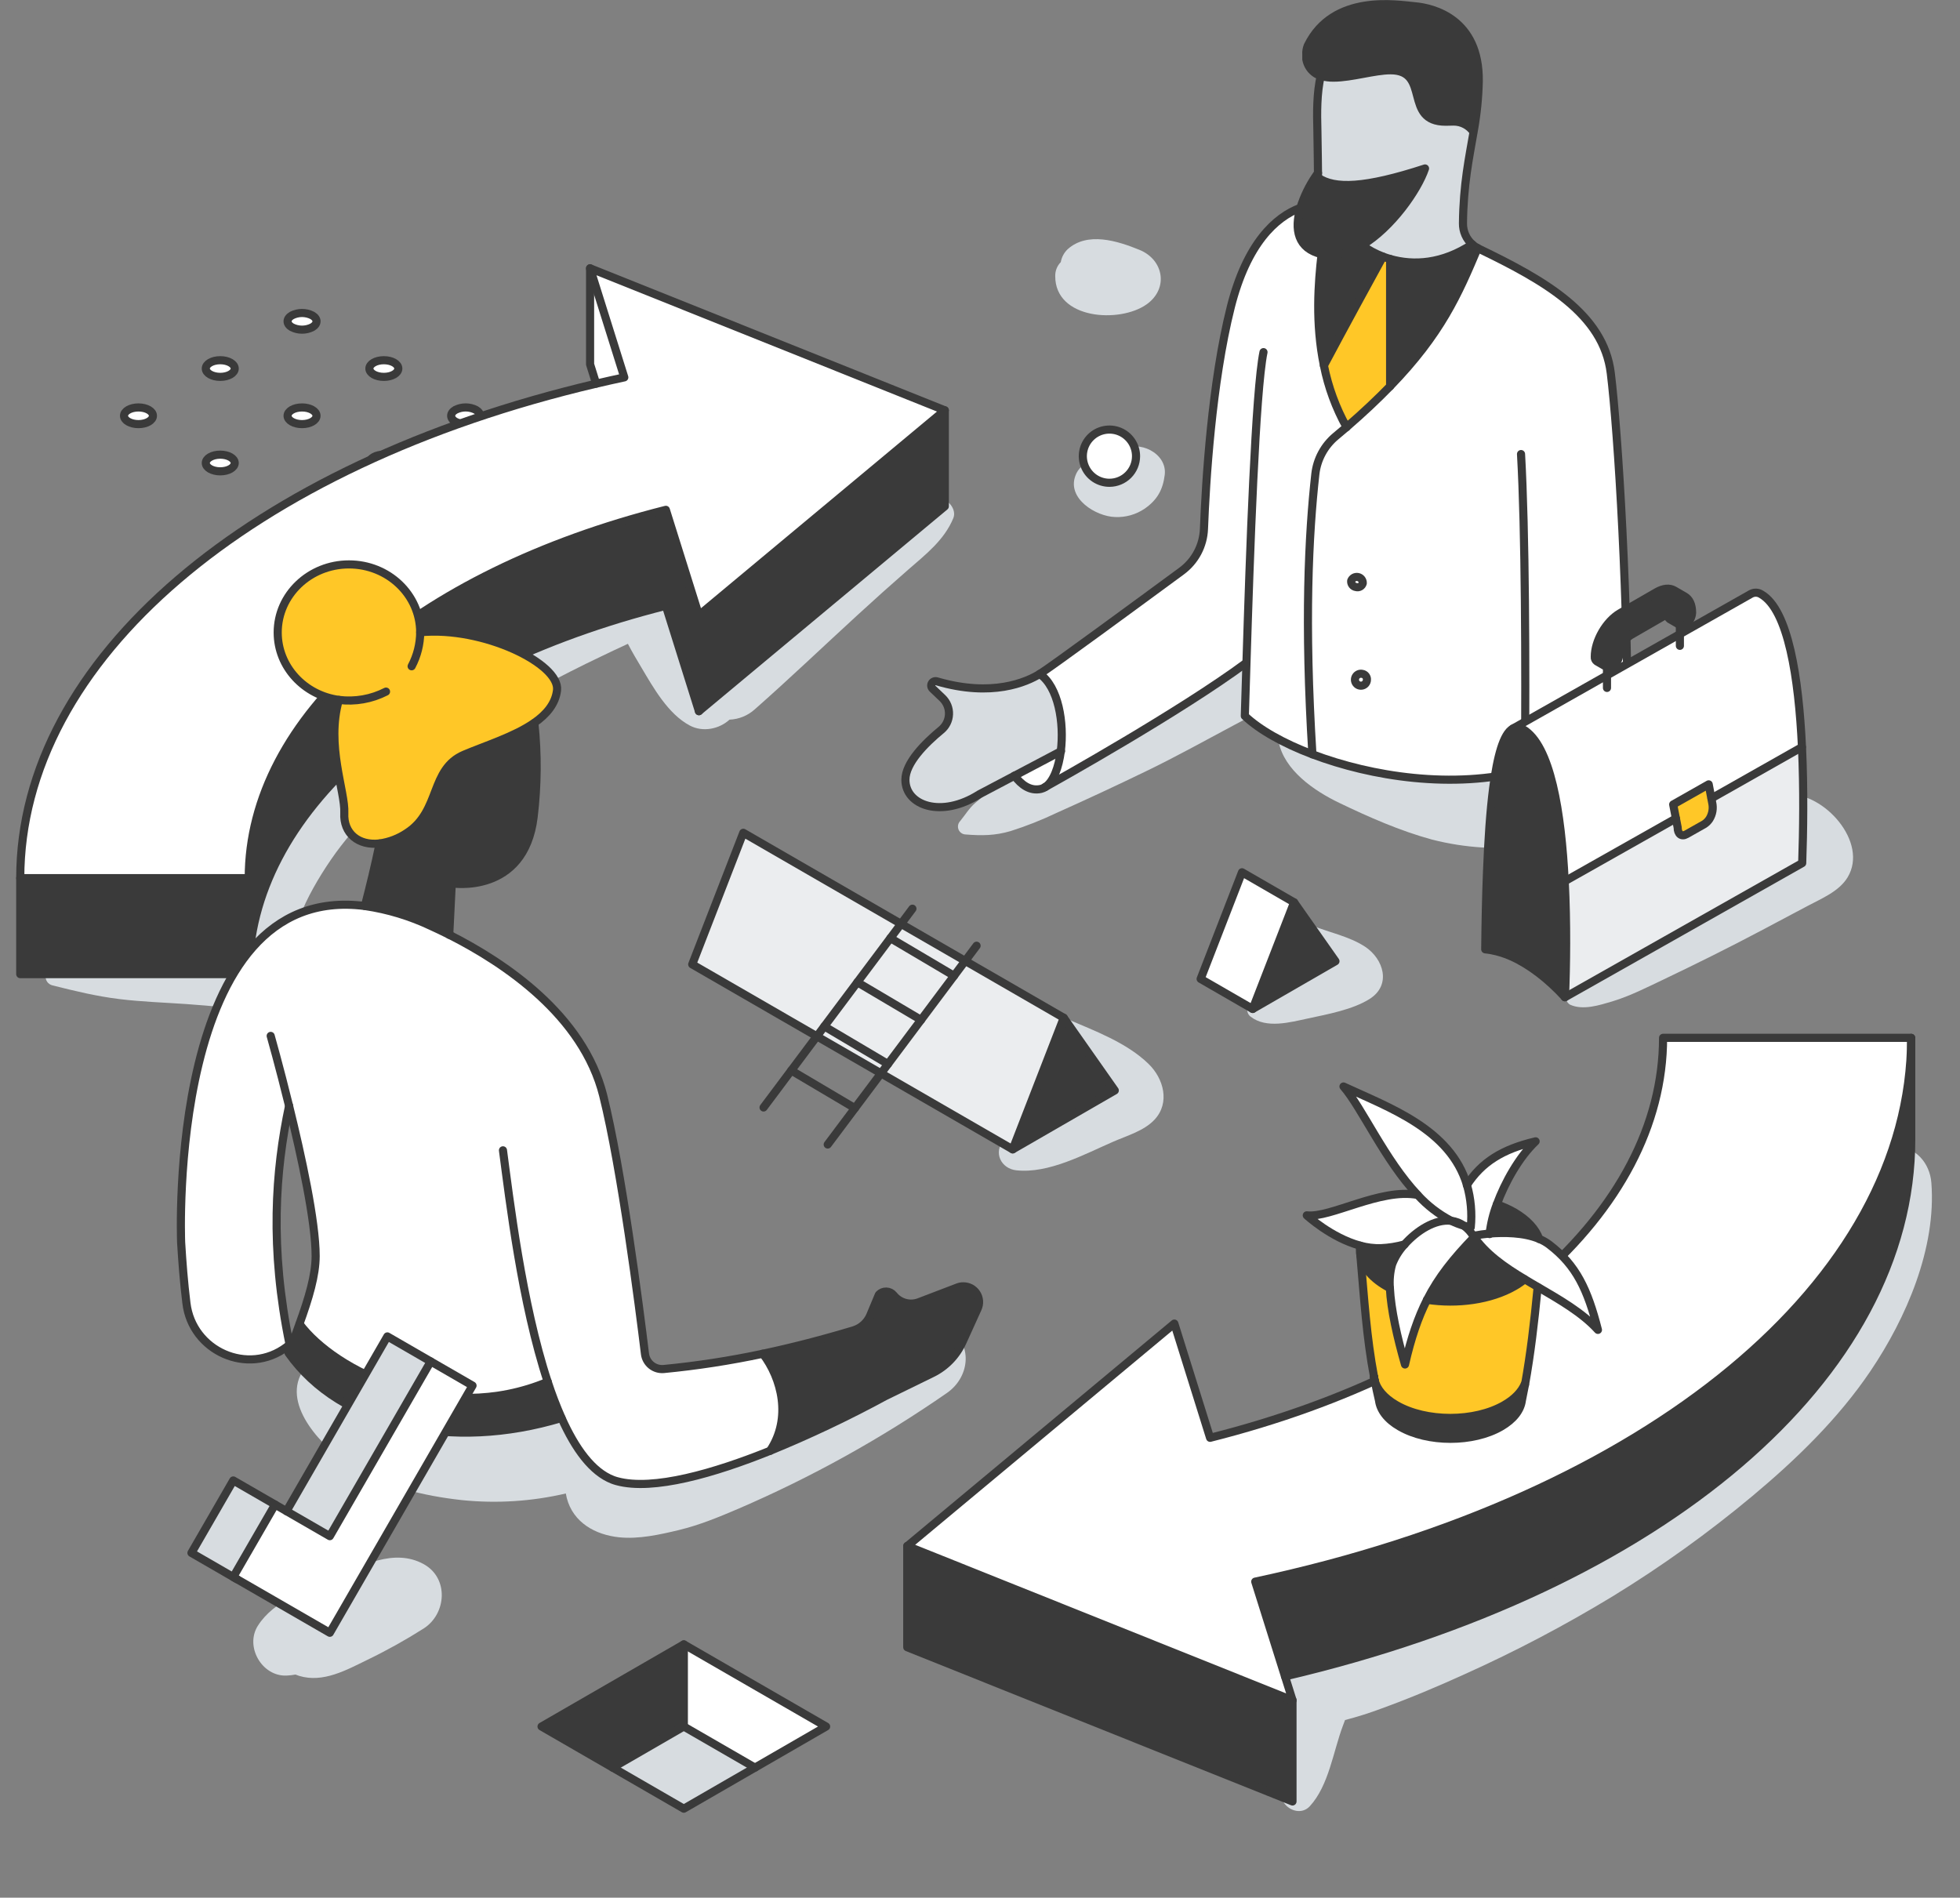<svg width="724" height="701" viewBox="0 0 724 701" fill="none" xmlns="http://www.w3.org/2000/svg">
<rect x="0" y="0" width="724" height="701" fill="#808080" stroke="none"/>
<g clip-path="url(#clip0_2653_2168)">
<g style="mix-blend-mode:multiply">
<path d="M699.97 423.49C691.91 423.49 687.5 429.7 686.53 436.92C684.07 455.28 678.37 471.83 667.53 487.81C657.45 502.65 643.93 516.41 629.65 528.81C601.2 553.59 567.65 574.02 533.14 591.18C524.58 595.44 515.89 599.42 507.27 603.53C505.52 595.4 496.52 588.87 488.42 594.27C481.65 598.79 479.19 605.88 476.66 613.27C474.734 618.711 473.298 624.313 472.37 630.01C470.72 640.8 467.66 656.32 474.31 666.01C476.42 669.07 480.99 670.29 483.81 667.24C490.87 659.57 492.44 647.07 496.04 637.52L496.84 635.38C501.423 634.195 505.939 632.766 510.37 631.1C520.78 627.32 530.95 623.04 541.03 618.45C559.824 609.995 578.078 600.39 595.69 589.69C613.788 578.61 631.051 566.22 647.34 552.62C663.56 539.06 679.05 524.05 690.94 506.45C704.18 486.83 715.3 461.06 713.42 436.88C712.85 429.69 707.64 423.49 699.97 423.49Z" fill="#D7DCE0"/>
</g>
<g style="mix-blend-mode:multiply">
<path d="M156.49 601.57C164.93 596.18 165.89 582.95 156.49 577.78C145.54 571.78 133.44 578.44 123.1 582.87C113.42 587 101.1 591.34 95.27 600.52C90.36 608.2 96.73 619.34 105.85 618.96C106.957 618.909 108.06 618.782 109.15 618.58C109.59 618.77 110.041 618.933 110.5 619.07C119.36 621.77 128 616.89 135.75 613.12C142.88 609.672 149.805 605.816 156.49 601.57Z" fill="#D7DCE0"/>
</g>
<g style="mix-blend-mode:multiply">
<path d="M351.21 491.03C348.97 489.268 346.242 488.237 343.397 488.076C340.551 487.915 337.725 488.632 335.3 490.13L335.36 489.91C315.66 502.26 295.94 514.33 275.18 524.84C266.026 529.633 256.498 533.677 246.69 536.93L244.13 537.72C246.811 536.003 249.377 534.113 251.81 532.06C257.23 527.43 257.11 518.28 252.94 513.06C248.23 507.14 240.94 506.12 234.26 509.33C223.35 514.57 216.72 518.78 205.58 521.88C184.881 527.536 162.989 527.102 142.53 520.63C137.904 519.144 133.563 516.885 129.69 513.95C125.4 510.59 121.37 506.28 115.89 505.12C115.079 504.918 114.225 504.98 113.452 505.297C112.679 505.613 112.027 506.168 111.59 506.88C104.09 519.45 119.71 535.12 129.4 541.27C141.71 549.1 156.29 552.56 170.6 554.14C183.451 555.453 196.431 554.625 209.01 551.69C209.1 552.25 209.22 552.81 209.36 553.37C211.73 562.47 219.93 566.97 228.72 567.88C235.95 568.63 243.79 566.88 250.81 565.19C258.33 563.38 265.53 560.41 272.62 557.38C299.71 545.722 325.563 531.377 349.79 514.56C357.9 508.93 359.53 497.45 351.21 491.03Z" fill="#D7DCE0"/>
</g>
<g style="mix-blend-mode:multiply">
<path d="M119.19 374.6C122.359 374.556 125.385 373.278 127.626 371.037C129.867 368.796 131.146 365.769 131.19 362.6C131.19 355.42 125.65 351.45 119.19 350.6C115.29 350.09 111.36 349.75 107.4 349.53C108.335 345.859 109.456 342.237 110.76 338.68C113.11 332.09 117.81 324.01 122.28 317.51C131.63 303.89 144.75 291.7 157.93 281.11C170.863 270.819 184.718 261.744 199.32 254C206.81 250 214.32 246.15 222.01 242.51C225.32 240.95 228.6 239.32 231.94 237.82C233.5 240.89 235.29 243.82 236.85 246.46C241.38 254.09 246.76 263.73 254.8 268.01C259.65 270.59 265.7 269.3 269.47 265.84C272.915 265.698 276.203 264.361 278.77 262.06C291.67 250.69 304.09 238.81 316.77 227.19C322.956 221.503 329.223 215.893 335.57 210.36C342.01 204.75 348.79 199.5 352.14 191.42C353.5 188.15 350.06 183.97 346.68 184.25C337.95 184.99 330.76 190.2 323.68 194.96C316.6 199.72 309.29 204.77 302.19 209.82C288.743 219.25 275.818 229.401 263.47 240.23C261.19 237.54 258.82 234.92 256.7 232.23C251.82 226.13 247.38 218.04 240 214.65C234.57 212.16 229.75 214.78 228.33 220.03C225.97 220.41 223.62 220.81 221.27 221.27C214.321 222.685 207.479 224.576 200.79 226.93C186.607 231.909 173.039 238.492 160.35 246.55C134.73 262.66 110.16 283.18 93.71 308.87C88.999 316.337 85.068 324.269 81.98 332.54C79.768 338.046 78.041 343.734 76.82 349.54L68.82 349.77C60.58 350 52.29 350.21 44.1 351.21C35.41 352.21 27.71 354.45 19.4 357.01C16.09 358.01 15.82 363.1 19.4 364.01C27.69 366.08 35.56 368.01 44.1 369.06C52.3 370.06 60.59 370.33 68.82 370.9C73.44 371.22 78.08 371.63 82.71 372.07C85.589 374.103 89.153 374.918 92.63 374.34C93.862 374.166 95.066 373.83 96.21 373.34C103.86 373.99 111.53 374.54 119.19 374.6Z" fill="#D7DCE0"/>
</g>
<g style="mix-blend-mode:multiply">
<path d="M414.35 166.26C413.013 167.037 411.786 167.989 410.7 169.09C410.535 169.261 410.388 169.449 410.26 169.65C409.87 169.89 409.48 170.16 409.08 170.4C409.08 170.4 408.95 170.4 408.61 170.49L408.17 170.59H408.02L408.52 170.7L408.14 170.62C406.36 170.51 404.87 170.05 403.14 170.52C401.785 170.815 400.528 171.454 399.491 172.375C398.454 173.296 397.672 174.469 397.22 175.78C394.12 184.2 404.83 190.78 411.9 190.99C415.764 191.167 419.583 190.094 422.79 187.93C427.41 184.73 429.55 180.99 430.24 175.4C431.21 167.36 420.55 162.3 414.35 166.26Z" fill="#D7DCE0"/>
</g>
<g style="mix-blend-mode:multiply">
<path d="M389.79 101.99C389.73 117.99 413.58 119.51 423.56 112.42C431.74 106.6 429.87 95.96 420.93 92.31C412.76 88.97 401.7 85.49 394.37 92.07C393.044 93.345 392.158 95.008 391.84 96.82C391.17 97.501 390.643 98.309 390.291 99.197C389.939 100.085 389.768 101.035 389.79 101.99Z" fill="#D7DCE0"/>
</g>
<g style="mix-blend-mode:multiply">
<path d="M370.79 421.22C366.79 425.69 369.79 431.7 375.39 432.31C387.39 433.62 400.56 426.37 411.24 421.73C416.24 419.54 422.64 417.73 426.47 413.6C432.29 407.37 429.83 398.42 424.29 393.03C416.16 385.11 404.29 380.77 394.07 376.37C381.93 371.15 369.51 366.52 357.07 362.13C351.37 360.13 344.41 363.47 341.49 368.47C338.27 373.97 339.55 380.59 343.64 385.2C350.5 392.809 358.307 399.507 366.87 405.13C371.407 408.286 376.166 411.11 381.11 413.58C377.243 415.493 373.749 418.08 370.79 421.22Z" fill="#D7DCE0"/>
</g>
<g style="mix-blend-mode:multiply">
<path d="M461.22 369.93C460.45 371.62 460.22 374.22 461.94 375.54C467.78 380.09 476.52 377.64 483.24 376.2C490.33 374.68 499.75 372.94 505.94 369C514.09 363.83 511.05 354.19 504.23 349.71C498.39 345.87 490.97 344.47 484.54 341.84C479.73 339.84 473.81 343.58 472.05 347.97C471.099 350.243 470.969 352.776 471.68 355.135C472.392 357.494 473.901 359.532 475.95 360.9C470.64 362.85 463.52 364.93 461.22 369.93Z" fill="#D7DCE0"/>
</g>
<g style="mix-blend-mode:multiply">
<path d="M643.79 324.77C635.79 329.1 627.71 333.28 619.79 337.77C611.87 342.26 603.79 346.46 596.12 351.3C592.288 353.671 588.653 356.347 585.25 359.3C582.49 361.74 579.32 363.99 578.58 367.8C578.42 368.423 578.465 369.082 578.708 369.678C578.951 370.274 579.38 370.776 579.93 371.11C584.71 373.32 590.79 371.33 595.64 369.89C602.2 367.89 608.47 364.68 614.64 361.75C626.69 356 638.64 350.06 650.41 343.83C656.163 340.803 661.907 337.757 667.64 334.69C672.77 331.95 679.3 329.32 682.47 324.11C690.35 311.11 673.67 292.67 660.23 293.48C652.16 293.97 644.02 303.66 649.89 311.48C651.725 313.975 654.019 316.096 656.65 317.73L643.79 324.77Z" fill="#D7DCE0"/>
</g>
<g style="mix-blend-mode:multiply">
<path d="M566.43 312.4C573.129 311.72 579.781 310.638 586.35 309.16C594.71 307.11 601.84 304.16 605.1 295.62C606.53 291.92 604.91 286.69 602.1 284.09C591.99 274.9 576.39 282.09 564.51 283.69C554.854 285.025 545.038 284.652 535.51 282.59C525.51 280.43 515.51 277.75 505.78 274.76C496.51 271.92 486.25 267.58 476.51 268.38C475.841 268.394 475.183 268.559 474.587 268.862C473.99 269.166 473.47 269.6 473.064 270.132C472.659 270.665 472.379 271.282 472.245 271.938C472.111 272.594 472.126 273.271 472.29 273.92C474.37 284.55 485.41 292.12 494.7 296.58C505.63 301.84 517.17 306.92 528.89 310.12C541.143 313.272 553.886 314.046 566.43 312.4Z" fill="#D7DCE0"/>
</g>
<g style="mix-blend-mode:multiply">
<path d="M381.79 281.93C377.02 284.88 372.15 287.65 367.59 290.93C365.034 292.69 362.577 294.589 360.23 296.62C357.93 298.62 356.55 301.02 354.64 303.34C354.26 303.748 354.003 304.256 353.902 304.804C353.801 305.352 353.859 305.918 354.07 306.435C354.28 306.951 354.634 307.396 355.089 307.718C355.545 308.04 356.083 308.224 356.64 308.25C362.58 308.72 367.48 308.72 373.34 306.99C379.154 305.138 384.834 302.889 390.34 300.26C401.46 295.287 412.5 290.143 423.46 284.83C434.39 279.54 445.02 273.64 455.73 267.92C461.23 264.99 466.73 262.07 472.19 259.04C478.62 255.48 485.7 252.66 489.79 246.3C494.79 238.55 488.23 228.23 479.43 228.24C472.25 228.24 466.06 232.76 459.91 236.08C454.71 238.87 449.56 241.75 444.4 244.64C433.54 250.72 422.52 256.64 411.9 263.1C401.79 269.22 391.88 275.67 381.79 281.93Z" fill="#D7DCE0"/>
</g>
<path d="M175.79 151.41C177.87 152.61 177.87 154.57 175.79 155.77C174.616 156.362 173.319 156.67 172.005 156.67C170.69 156.67 169.394 156.362 168.22 155.77C166.14 154.57 166.14 152.61 168.22 151.41C169.392 150.812 170.689 150.5 172.005 150.5C173.321 150.5 174.618 150.812 175.79 151.41Z" fill="white"/>
<path d="M141.79 139.22C144.739 139.22 147.13 137.841 147.13 136.14C147.13 134.439 144.739 133.06 141.79 133.06C138.841 133.06 136.45 134.439 136.45 136.14C136.45 137.841 138.841 139.22 141.79 139.22Z" fill="white"/>
<path d="M141.79 174.11C144.739 174.11 147.13 172.731 147.13 171.03C147.13 169.329 144.739 167.95 141.79 167.95C138.841 167.95 136.45 169.329 136.45 171.03C136.45 172.731 138.841 174.11 141.79 174.11Z" fill="white"/>
<path d="M115.35 116.52C117.44 117.72 117.44 119.68 115.35 120.88C114.18 121.471 112.887 121.78 111.575 121.78C110.264 121.78 108.97 121.471 107.8 120.88C105.71 119.68 105.71 117.72 107.8 116.52C108.969 115.924 110.263 115.613 111.575 115.613C112.888 115.613 114.181 115.924 115.35 116.52Z" fill="white"/>
<path d="M111.57 156.67C114.519 156.67 116.91 155.291 116.91 153.59C116.91 151.889 114.519 150.51 111.57 150.51C108.621 150.51 106.23 151.889 106.23 153.59C106.23 155.291 108.621 156.67 111.57 156.67Z" fill="white"/>
<path d="M111.57 191.56C114.519 191.56 116.91 190.181 116.91 188.48C116.91 186.779 114.519 185.4 111.57 185.4C108.621 185.4 106.23 186.779 106.23 188.48C106.23 190.181 108.621 191.56 111.57 191.56Z" fill="white"/>
<path d="M81.36 139.22C84.309 139.22 86.7 137.841 86.7 136.14C86.7 134.439 84.309 133.06 81.36 133.06C78.411 133.06 76.02 134.439 76.02 136.14C76.02 137.841 78.411 139.22 81.36 139.22Z" fill="white"/>
<path d="M81.36 174.11C84.309 174.11 86.7 172.731 86.7 171.03C86.7 169.329 84.309 167.95 81.36 167.95C78.411 167.95 76.02 169.329 76.02 171.03C76.02 172.731 78.411 174.11 81.36 174.11Z" fill="white"/>
<path d="M51.15 156.67C54.099 156.67 56.49 155.291 56.49 153.59C56.49 151.889 54.099 150.51 51.15 150.51C48.201 150.51 45.81 151.889 45.81 153.59C45.81 155.291 48.201 156.67 51.15 156.67Z" fill="white"/>
<path d="M175.79 151.41C177.87 152.61 177.87 154.57 175.79 155.77C174.616 156.362 173.319 156.67 172.005 156.67C170.69 156.67 169.394 156.362 168.22 155.77C166.14 154.57 166.14 152.61 168.22 151.41C169.392 150.812 170.689 150.5 172.005 150.5C173.321 150.5 174.618 150.812 175.79 151.41Z" stroke="#3A3A3A" stroke-width="3" stroke-linecap="round" stroke-linejoin="round"/>
<path d="M141.79 174.11C144.739 174.11 147.13 172.731 147.13 171.03C147.13 169.329 144.739 167.95 141.79 167.95C138.841 167.95 136.45 169.329 136.45 171.03C136.45 172.731 138.841 174.11 141.79 174.11Z" stroke="#3A3A3A" stroke-width="3" stroke-linecap="round" stroke-linejoin="round"/>
<path d="M111.57 191.56C114.519 191.56 116.91 190.181 116.91 188.48C116.91 186.779 114.519 185.4 111.57 185.4C108.621 185.4 106.23 186.779 106.23 188.48C106.23 190.181 108.621 191.56 111.57 191.56Z" stroke="#3A3A3A" stroke-width="3" stroke-linecap="round" stroke-linejoin="round"/>
<path d="M141.79 139.22C144.739 139.22 147.13 137.841 147.13 136.14C147.13 134.439 144.739 133.06 141.79 133.06C138.841 133.06 136.45 134.439 136.45 136.14C136.45 137.841 138.841 139.22 141.79 139.22Z" stroke="#3A3A3A" stroke-width="3" stroke-linecap="round" stroke-linejoin="round"/>
<path d="M111.57 156.67C114.519 156.67 116.91 155.291 116.91 153.59C116.91 151.889 114.519 150.51 111.57 150.51C108.621 150.51 106.23 151.889 106.23 153.59C106.23 155.291 108.621 156.67 111.57 156.67Z" stroke="#3A3A3A" stroke-width="3" stroke-linecap="round" stroke-linejoin="round"/>
<path d="M81.36 174.11C84.309 174.11 86.7 172.731 86.7 171.03C86.7 169.329 84.309 167.95 81.36 167.95C78.411 167.95 76.02 169.329 76.02 171.03C76.02 172.731 78.411 174.11 81.36 174.11Z" stroke="#3A3A3A" stroke-width="3" stroke-linecap="round" stroke-linejoin="round"/>
<path d="M115.35 116.52C117.44 117.72 117.44 119.68 115.35 120.88C114.18 121.471 112.887 121.78 111.575 121.78C110.264 121.78 108.97 121.471 107.8 120.88C105.71 119.68 105.71 117.72 107.8 116.52C108.969 115.924 110.263 115.613 111.575 115.613C112.888 115.613 114.181 115.924 115.35 116.52Z" stroke="#3A3A3A" stroke-width="3" stroke-linecap="round" stroke-linejoin="round"/>
<path d="M81.36 139.22C84.309 139.22 86.7 137.841 86.7 136.14C86.7 134.439 84.309 133.06 81.36 133.06C78.411 133.06 76.02 134.439 76.02 136.14C76.02 137.841 78.411 139.22 81.36 139.22Z" stroke="#3A3A3A" stroke-width="3" stroke-linecap="round" stroke-linejoin="round"/>
<path d="M51.15 156.67C54.099 156.67 56.49 155.291 56.49 153.59C56.49 151.889 54.099 150.51 51.15 150.51C48.201 150.51 45.81 151.889 45.81 153.59C45.81 155.291 48.201 156.67 51.15 156.67Z" stroke="#3A3A3A" stroke-width="3" stroke-linecap="round" stroke-linejoin="round"/>
<path d="M705.99 383.4V420.82C705.99 508.44 613.89 586.66 474.67 619.26L463.67 584.26C609.02 553.31 705.99 473.3 705.99 383.4Z" fill="#3A3A3A"/>
<path d="M614.35 383.4H705.99C705.99 473.3 608.99 553.31 463.7 584.29L477.43 628.05L335.13 571.05L433.79 488.93L447.05 531.2C548 505.7 614.35 447.93 614.35 383.4Z" fill="white"/>
<path d="M477.43 628.05V665.46L335.13 608.49V571.07L477.43 628.05Z" fill="#3A3A3A"/>
<path d="M474.67 619.26L463.67 584.26C608.99 553.26 705.96 473.26 705.96 383.37H614.32C614.32 447.9 547.97 505.67 446.99 531.13L433.79 488.93L335.16 571.11L477.46 628.11L474.67 619.26Z" stroke="#3A3A3A" stroke-width="3" stroke-linecap="round" stroke-linejoin="round"/>
<path d="M335.13 571.07V608.49L477.43 665.46V628.05" stroke="#3A3A3A" stroke-width="3" stroke-linecap="round" stroke-linejoin="round"/>
<path d="M705.99 383.4V420.82C705.99 508.44 613.89 586.66 474.67 619.26" stroke="#3A3A3A" stroke-width="3" stroke-linecap="round" stroke-linejoin="round"/>
<path d="M349 151.57V187.03L258.18 262.71V227.26L349 151.57Z" fill="#3A3A3A"/>
<path d="M349 151.57L258.17 227.26L245.96 188.33C152.96 211.78 91.88 264.97 91.88 324.39H7.48C7.48 243.77 92.16 171.78 220.21 141.73C223.643 140.93 227.11 140.153 230.61 139.4L217.96 99.11L349 151.57Z" fill="white"/>
<path d="M258.17 227.26V262.71L245.96 223.79C152.96 247.24 91.88 300.43 91.88 359.85V324.39C91.88 264.97 152.97 211.78 245.96 188.33L258.17 227.26Z" fill="#3A3A3A"/>
<path d="M217.96 99.11L230.61 139.4C227.103 140.153 223.637 140.93 220.21 141.73L217.96 134.57V99.11Z" fill="white"/>
<path d="M91.88 324.39H7.48V359.85H91.88V324.39Z" fill="#3A3A3A"/>
<path d="M217.96 99.11L230.61 139.4C227.103 140.153 223.637 140.93 220.21 141.73C92.21 171.81 7.48 243.73 7.48 324.39H91.88C91.88 264.97 152.97 211.78 245.96 188.33L258.17 227.26L349 151.57L217.96 99.11Z" stroke="#3A3A3A" stroke-width="3" stroke-linecap="round" stroke-linejoin="round"/>
<path d="M91.88 324.39V359.85" stroke="#3A3A3A" stroke-width="3" stroke-linecap="round" stroke-linejoin="round"/>
<path d="M217.97 99.11V134.57L220.21 141.73" stroke="#3A3A3A" stroke-width="3" stroke-linecap="round" stroke-linejoin="round"/>
<path d="M258.18 227.26V262.71" stroke="#3A3A3A" stroke-width="3" stroke-linecap="round" stroke-linejoin="round"/>
<path d="M349 151.57V187.03L258.17 262.71L245.96 223.79C152.96 247.24 91.88 300.43 91.88 359.85H7.48V324.39" stroke="#3A3A3A" stroke-width="3" stroke-linecap="round" stroke-linejoin="round"/>
<path d="M563.32 284.06C563.32 284.27 563.32 284.46 563.32 284.66C536.71 291.41 506.64 286.93 484.83 278.66C481.78 229.66 483.44 197.47 485.91 175.16C486.528 169.697 489.229 164.682 493.45 161.16C494.82 160.01 496.14 158.88 497.45 157.79C503.7 152.4 508.96 147.41 513.53 142.71C532.35 123.31 538.65 108.78 545.88 91.65C545.983 91.698 546.083 91.751 546.18 91.81C570.78 103.67 592.38 116.03 595.05 137.81C597.72 159.43 601.75 223.5 601.29 280.9C591.38 289.4 574.86 289.45 564.15 284.44C563.84 284.33 563.58 284.2 563.32 284.06ZM504.92 251.21C505.073 250.787 505.093 250.327 504.978 249.892C504.863 249.457 504.617 249.068 504.274 248.776C503.932 248.485 503.509 248.304 503.061 248.26C502.613 248.215 502.162 248.308 501.769 248.527C501.376 248.745 501.058 249.078 500.859 249.482C500.66 249.885 500.589 250.34 500.656 250.785C500.722 251.23 500.923 251.644 501.231 251.972C501.539 252.3 501.94 252.526 502.38 252.62C502.639 252.702 502.913 252.73 503.183 252.703C503.454 252.676 503.716 252.594 503.954 252.462C504.191 252.33 504.4 252.151 504.566 251.935C504.732 251.72 504.852 251.473 504.92 251.21ZM503.39 215.43C503.415 214.905 503.253 214.389 502.932 213.973C502.611 213.557 502.152 213.27 501.638 213.161C501.124 213.053 500.589 213.131 500.127 213.382C499.666 213.633 499.309 214.04 499.12 214.53C499.049 215.069 499.192 215.615 499.52 216.049C499.847 216.483 500.332 216.771 500.87 216.85C501.129 216.929 501.401 216.954 501.669 216.925C501.938 216.895 502.198 216.812 502.434 216.679C502.669 216.546 502.876 216.367 503.04 216.152C503.204 215.938 503.323 215.692 503.39 215.43Z" fill="white"/>
<path d="M564.11 284.45L563.31 284.66C563.31 284.46 563.31 284.27 563.31 284.06C563.58 284.2 563.84 284.33 564.11 284.45Z" fill="white"/>
<path d="M522.63 2.28C529.41 2.87 546.54 7 546.24 30.01C546.095 36.298 545.449 42.564 544.31 48.75C543.487 47.546 542.381 46.562 541.089 45.885C539.797 45.209 538.358 44.86 536.9 44.87C535.97 44.87 535 44.93 534.02 44.93C518.19 44.93 528.55 25.93 513.63 25.93C507.63 25.93 499.23 28.65 492.63 28.65C491.022 28.684 489.419 28.465 487.88 28C487.28 27.807 486.703 27.549 486.16 27.23C485.207 26.644 484.39 25.862 483.763 24.936C483.135 24.011 482.711 22.962 482.52 21.86C482.52 21.54 482.52 21.22 482.52 20.86V20.17C482.44 19.045 482.618 17.916 483.04 16.87C492.53 -2.53 516.2 1.72 522.63 2.28Z" fill="#3A3A3A"/>
<path d="M543.79 90.24C544.4 90.78 545.071 91.246 545.79 91.63C538.56 108.76 532.26 123.29 513.44 142.69V95.69C522.14 98.18 532.79 97.54 543.79 90.24Z" fill="#3A3A3A"/>
<path d="M544.31 48.75C542.66 58.35 540.55 68.06 540.4 82.47C540.383 83.935 540.68 85.387 541.272 86.727C541.863 88.068 542.736 89.266 543.83 90.24C532.83 97.54 522.16 98.13 513.49 95.66C512.61 95.41 511.67 95.1 510.83 94.78C508.075 93.732 505.47 92.326 503.08 90.6C514.08 84 523.72 70.14 526.39 62.23C504.1 69.51 492.95 69.82 486.87 65.63C486.87 65.06 486.74 52.71 486.63 48.31C486.45 41.62 486.38 34.52 487.87 27.99C489.41 28.454 491.013 28.674 492.62 28.64C499.23 28.64 507.62 25.92 513.62 25.92C528.54 25.92 518.18 44.92 534.01 44.92C535.01 44.92 536.01 44.86 536.89 44.86C538.351 44.85 539.793 45.199 541.087 45.877C542.381 46.556 543.488 47.542 544.31 48.75Z" fill="#D7DCE0"/>
<path d="M486.87 65.63C492.95 69.82 504.1 69.51 526.39 62.23C523.72 70.14 514.08 84 503.08 90.6C498.31 93.45 493.24 94.93 488.41 93.94L488.18 93.89C479.36 91.83 477.99 84.75 480.36 76.77C481.67 72.602 483.587 68.649 486.05 65.04C486.32 65.25 486.6 65.46 486.87 65.63Z" fill="#3A3A3A"/>
<path d="M513.49 95.66V142.66C508.92 147.36 503.66 152.35 497.41 157.74C493.45 150.629 490.626 142.943 489.04 134.96C496.51 120.91 506.24 103.11 510.83 94.75C511.7 95.1 512.588 95.404 513.49 95.66Z" fill="#FFC727"/>
<path d="M503.17 248.93C503.513 249.056 503.812 249.277 504.034 249.568C504.255 249.858 504.388 250.207 504.417 250.571C504.446 250.935 504.37 251.299 504.199 251.622C504.027 251.944 503.767 252.21 503.448 252.389C503.13 252.568 502.766 252.652 502.402 252.63C502.037 252.609 501.686 252.484 501.39 252.269C501.095 252.054 500.867 251.76 500.734 251.419C500.601 251.079 500.569 250.708 500.64 250.35C500.707 250.087 500.826 249.84 500.991 249.625C501.156 249.409 501.363 249.229 501.6 249.097C501.837 248.964 502.098 248.88 502.367 248.852C502.637 248.823 502.91 248.85 503.17 248.93Z" fill="white"/>
<path d="M503.08 90.6C505.467 92.33 508.073 93.736 510.83 94.78C506.24 103.14 496.51 120.94 489.04 134.99C485.81 119.42 486.95 104.44 488.18 93.89L488.41 93.94C493.24 94.93 498.31 93.45 503.08 90.6Z" fill="#3A3A3A"/>
<path d="M501.64 213.14C501.907 213.171 502.166 213.255 502.4 213.387C502.634 213.52 502.839 213.699 503.002 213.913C503.166 214.127 503.284 214.371 503.35 214.632C503.417 214.893 503.431 215.164 503.39 215.43C503.323 215.692 503.204 215.938 503.04 216.152C502.876 216.367 502.669 216.546 502.434 216.679C502.198 216.812 501.938 216.895 501.669 216.925C501.401 216.954 501.129 216.929 500.87 216.85C500.332 216.771 499.847 216.483 499.519 216.049C499.192 215.615 499.049 215.069 499.12 214.53C499.19 214.271 499.312 214.028 499.477 213.817C499.643 213.605 499.85 213.43 500.085 213.3C500.32 213.17 500.579 213.089 500.846 213.062C501.113 213.034 501.383 213.061 501.64 213.14Z" fill="white"/>
<path d="M460.44 244.79C435.95 262.89 390.58 288.24 386.27 290.63C389.14 288.63 391.09 283.52 391.85 277.48C393.17 267.02 390.97 253.73 384.03 248.94C388.13 246.42 420.94 222.33 436.41 210.94C438.876 209.131 440.901 206.788 442.334 204.087C443.768 201.386 444.573 198.396 444.69 195.34C445.35 178.13 447.55 141.34 454.62 113.34C460.57 89.87 471.14 80.16 480.32 76.75C477.95 84.75 479.32 91.94 488.14 93.87C486.91 104.42 485.77 119.4 489 134.97C490.586 142.953 493.41 150.639 497.37 157.75C496.09 158.84 494.77 159.97 493.37 161.12C489.149 164.642 486.448 169.657 485.83 175.12C483.36 197.43 481.7 229.62 484.75 278.62C473.89 274.52 465.07 269.48 459.75 264.44C460.02 258.82 460.21 252.12 460.44 244.79Z" fill="white"/>
<path d="M486.86 63.93C486.86 64.53 486.86 65.1 486.86 65.67C486.59 65.5 486.31 65.29 486.04 65.08C486.32 64.65 486.6 64.27 486.86 63.93Z" fill="white"/>
<path d="M384.03 248.93C390.97 253.72 393.17 267.01 391.85 277.47C385.31 280.95 361.67 293.38 361.67 293.38C347.58 302.38 334.37 297.5 334.37 288.02C334.37 281.75 341.71 274.47 347.58 269.63C348.444 268.923 349.147 268.04 349.644 267.041C350.141 266.042 350.421 264.949 350.464 263.834C350.508 262.718 350.314 261.607 349.896 260.572C349.479 259.537 348.846 258.602 348.04 257.83L344.4 254.36C344.138 254.109 343.969 253.777 343.92 253.418C343.87 253.059 343.943 252.694 344.127 252.381C344.311 252.069 344.595 251.828 344.933 251.697C345.271 251.566 345.644 251.553 345.99 251.66C366.43 257.64 379.12 251.93 384.03 248.93Z" fill="#D7DCE0"/>
<path d="M391.85 277.48C391.09 283.48 389.09 288.57 386.27 290.63C386.179 290.695 386.082 290.752 385.98 290.8C385.549 291.075 385.076 291.278 384.58 291.4C380.58 292.32 377.3 289.9 374.76 286.52C379.48 284.03 385.31 280.93 391.85 277.48Z" fill="white"/>
<path d="M487.87 27.99C486.38 34.52 486.45 41.62 486.63 48.31C486.74 52.71 486.87 65.65 486.87 65.65" stroke="#3A3A3A" stroke-width="3" stroke-linecap="round" stroke-linejoin="round"/>
<path d="M561.85 167.73C563.45 196.21 563.58 245.36 563.32 284.06C563.32 284.27 563.32 284.46 563.32 284.66" stroke="#3A3A3A" stroke-width="3" stroke-linecap="round" stroke-linejoin="round"/>
<path d="M563.31 284.06C563.57 284.2 563.83 284.33 564.1 284.45C574.81 289.45 591.33 289.45 601.24 280.91C601.7 223.51 597.67 159.44 595 137.82C592.33 116.01 570.73 103.65 546.13 91.82C546.033 91.761 545.933 91.708 545.83 91.66C545.113 91.273 544.443 90.807 543.83 90.27C542.733 89.298 541.859 88.1 541.267 86.759C540.675 85.418 540.379 83.966 540.4 82.5C540.55 68.09 542.67 58.38 544.31 48.78C545.454 42.595 546.1 36.328 546.24 30.04C546.54 7.04 529.41 2.9 522.63 2.31C516.2 1.75 492.53 -2.5 483.06 16.9C482.638 17.946 482.461 19.075 482.54 20.2V20.89C482.54 21.24 482.54 21.56 482.54 21.89C482.731 22.992 483.155 24.041 483.783 24.966C484.41 25.892 485.227 26.674 486.18 27.26C486.723 27.579 487.3 27.837 487.9 28.03C489.439 28.494 491.042 28.714 492.65 28.68C499.26 28.68 507.65 25.96 513.65 25.96C528.57 25.96 518.21 44.96 534.04 44.96C535.04 44.96 536.04 44.9 536.92 44.9C538.378 44.89 539.817 45.239 541.109 45.915C542.401 46.592 543.507 47.576 544.33 48.78" stroke="#3A3A3A" stroke-width="3" stroke-linecap="round" stroke-linejoin="round"/>
<path d="M486.05 65.04C486.32 65.25 486.6 65.46 486.87 65.63C492.95 69.82 504.1 69.51 526.39 62.23C523.72 70.14 514.09 84.02 503.08 90.6C498.31 93.45 493.24 94.93 488.41 93.94L488.18 93.89C479.36 91.83 478.01 84.76 480.36 76.77C481.664 72.599 483.581 68.646 486.05 65.04ZM486.05 65.04C486.32 64.65 486.6 64.27 486.86 63.89" stroke="#3A3A3A" stroke-width="3" stroke-linecap="round" stroke-linejoin="round"/>
<path d="M480.36 76.77C471.18 80.18 460.61 89.89 454.66 113.36C447.59 141.36 445.39 178.12 444.73 195.36C444.613 198.416 443.808 201.406 442.375 204.107C440.941 206.808 438.916 209.151 436.45 210.96C420.98 222.34 388.17 246.43 384.07 248.96C379.16 251.96 366.47 257.66 346.07 251.69C345.723 251.583 345.351 251.596 345.013 251.727C344.675 251.858 344.391 252.099 344.208 252.411C344.024 252.724 343.95 253.089 344 253.448C344.049 253.807 344.218 254.139 344.48 254.39L348.12 257.86C348.926 258.632 349.559 259.567 349.977 260.602C350.394 261.637 350.588 262.748 350.544 263.863C350.501 264.979 350.221 266.072 349.724 267.071C349.227 268.07 348.524 268.953 347.66 269.66C341.79 274.5 334.45 281.78 334.45 288.05C334.45 297.53 347.66 302.39 361.75 293.41C361.75 293.41 385.39 280.98 391.93 277.5" stroke="#3A3A3A" stroke-width="3" stroke-linecap="round" stroke-linejoin="round"/>
<path d="M385.94 290.82C385.509 291.095 385.036 291.298 384.54 291.42C380.54 292.34 377.26 289.92 374.72 286.54" stroke="#3A3A3A" stroke-width="3" stroke-linecap="round" stroke-linejoin="round"/>
<path d="M384.03 248.93C390.97 253.72 393.16 267.01 391.85 277.47C391.08 283.47 389.14 288.64 386.27 290.62" stroke="#3A3A3A" stroke-width="3" stroke-linecap="round" stroke-linejoin="round"/>
<path d="M385.94 290.82C386.041 290.772 386.139 290.715 386.23 290.65C390.54 288.26 435.91 262.91 460.4 244.81" stroke="#3A3A3A" stroke-width="3" stroke-linecap="round" stroke-linejoin="round"/>
<path d="M488.18 93.93C486.95 104.48 485.82 119.46 489.04 135.03C490.628 143.013 493.452 150.699 497.41 157.81" stroke="#3A3A3A" stroke-width="3" stroke-linecap="round" stroke-linejoin="round"/>
<path d="M545.84 91.63C538.61 108.76 532.31 123.28 513.49 142.69C508.92 147.39 503.66 152.38 497.41 157.77C496.13 158.86 494.81 159.99 493.41 161.14C489.189 164.662 486.488 169.677 485.87 175.14C483.4 197.45 481.74 229.64 484.79 278.64" stroke="#3A3A3A" stroke-width="3" stroke-linecap="round" stroke-linejoin="round"/>
<path d="M564.11 284.45L563.31 284.66C536.75 291.6 506.63 286.92 484.82 278.66C473.96 274.56 465.14 269.52 459.82 264.48C460.01 258.8 460.2 252.1 460.43 244.77C461.68 204.27 463.76 144.41 466.72 130.08" stroke="#3A3A3A" stroke-width="3" stroke-linecap="round" stroke-linejoin="round"/>
<path d="M503.08 90.6C505.47 92.326 508.075 93.731 510.83 94.78C511.67 95.1 512.61 95.41 513.49 95.66C522.16 98.13 532.81 97.54 543.83 90.24" stroke="#3A3A3A" stroke-width="3" stroke-linecap="round" stroke-linejoin="round"/>
<path d="M489.04 134.99C496.51 120.94 506.24 103.14 510.83 94.78" stroke="#3A3A3A" stroke-width="3" stroke-linecap="round" stroke-linejoin="round"/>
<path d="M513.49 95.66V142.69" stroke="#3A3A3A" stroke-width="3" stroke-linecap="round" stroke-linejoin="round"/>
<path d="M503.39 215.43C503.323 215.692 503.204 215.938 503.04 216.152C502.876 216.367 502.669 216.546 502.434 216.679C502.198 216.812 501.938 216.895 501.669 216.925C501.401 216.954 501.129 216.929 500.87 216.85C500.332 216.771 499.847 216.483 499.519 216.049C499.192 215.615 499.049 215.069 499.12 214.53C499.309 214.04 499.666 213.633 500.127 213.382C500.589 213.131 501.124 213.053 501.638 213.161C502.152 213.269 502.611 213.557 502.932 213.973C503.253 214.389 503.415 214.905 503.39 215.43Z" stroke="#3A3A3A" stroke-width="3" stroke-linecap="round" stroke-linejoin="round"/>
<path d="M504.92 251.21C504.894 251.661 504.731 252.092 504.452 252.447C504.173 252.802 503.793 253.063 503.361 253.195C502.93 253.328 502.468 253.325 502.038 253.187C501.609 253.049 501.231 252.783 500.957 252.424C500.683 252.066 500.526 251.632 500.506 251.181C500.485 250.73 500.604 250.284 500.844 249.903C501.085 249.521 501.438 249.222 501.853 249.047C502.269 248.871 502.728 248.827 503.17 248.92C503.704 248.995 504.188 249.277 504.515 249.706C504.843 250.134 504.988 250.675 504.92 251.21Z" stroke="#3A3A3A" stroke-width="3" stroke-linecap="round" stroke-linejoin="round"/>
<path d="M274.56 307.63L255.7 356.24L374.08 424.58L392.94 375.98L274.56 307.63Z" fill="#EBEDEF"/>
<path d="M392.94 375.98L374.08 424.58L411.79 402.81L392.94 375.98Z" fill="#3A3A3A"/>
<path d="M374.08 424.58L411.79 402.81L392.94 375.98L374.08 424.58Z" stroke="#3A3A3A" stroke-width="3" stroke-linecap="round" stroke-linejoin="round"/>
<path d="M392.94 375.98L274.56 307.63L255.7 356.24L374.08 424.58" stroke="#3A3A3A" stroke-width="3" stroke-linecap="round" stroke-linejoin="round"/>
<path d="M282.05 409.1L337.04 335.67" stroke="#3A3A3A" stroke-width="3" stroke-linecap="round" stroke-linejoin="round"/>
<path d="M305.75 422.78L360.74 349.35" stroke="#3A3A3A" stroke-width="3" stroke-linecap="round" stroke-linejoin="round"/>
<path d="M292.28 395.44L315.8 409.36" stroke="#3A3A3A" stroke-width="3" stroke-linecap="round" stroke-linejoin="round"/>
<path d="M304.49 379.14L328.01 393.06" stroke="#3A3A3A" stroke-width="3" stroke-linecap="round" stroke-linejoin="round"/>
<path d="M316.69 362.84L340.22 376.76" stroke="#3A3A3A" stroke-width="3" stroke-linecap="round" stroke-linejoin="round"/>
<path d="M328.9 346.55L352.42 360.46" stroke="#3A3A3A" stroke-width="3" stroke-linecap="round" stroke-linejoin="round"/>
<path d="M568 475.41C566.39 474.41 564.78 473.52 563.19 472.56C555.65 468 548.63 463.1 544.24 456.56C546.225 456.188 548.228 455.921 550.24 455.76C555.35 455.32 562.77 455.29 568.55 457.76C569.86 458.299 571.096 459.001 572.23 459.85C582.29 467.51 586.43 476.48 590.23 491.36C584.51 484.93 576.22 480.21 568 475.41Z" fill="white"/>
<path d="M568.57 457.69C562.79 455.26 555.37 455.29 550.26 455.69C550.653 451.981 551.544 448.341 552.91 444.87C555.173 445.633 557.357 446.614 559.43 447.8C564.27 450.64 567.32 454.08 568.57 457.69Z" fill="#3A3A3A"/>
<path d="M568 475.41C566.73 488.68 565.37 500.32 563.33 511.41C562.14 514.21 559.65 516.87 555.85 519.06C544.79 525.45 526.85 525.45 515.85 519.06C511.33 516.46 508.66 513.2 507.85 509.81L507.68 508.9C507.68 508.9 507.68 508.83 507.68 508.79V508.71C507.68 508.71 507.68 508.71 507.68 508.64C504.91 493.91 504.11 480.54 502.57 462.99C503.14 467.45 506.37 471.82 512.28 475.21C512.69 475.45 513.11 475.68 513.54 475.91C513.92 483.74 516.25 494.11 519.12 504.11C521.34 494.34 523.92 486.8 527.25 480.21C538.41 481.93 550.81 480.27 559.56 475.21C560.883 474.456 562.14 473.593 563.32 472.63C564.79 473.52 566.39 474.46 568 475.41Z" fill="#FFC727"/>
<path d="M563.33 511.44C562.97 513.44 562.583 515.403 562.17 517.33C561.72 520.84 559.17 524.33 554.49 527C544.16 533 527.41 533 517.08 527C512.41 524.3 509.85 520.84 509.4 517.33C508.8 514.77 508.26 512.33 507.8 509.84C508.62 513.23 511.29 516.49 515.8 519.09C526.8 525.48 544.8 525.48 555.8 519.09C559.65 516.93 562.14 514.24 563.33 511.44Z" fill="#3A3A3A"/>
<path d="M544.24 456.53C548.63 463.1 555.65 468 563.19 472.53C562.01 473.493 560.753 474.356 559.43 475.11C550.68 480.17 538.28 481.83 527.12 480.11C531.38 471.72 536.89 464.89 544.5 457L544.2 456.52L544.24 456.53Z" fill="#3A3A3A"/>
<path d="M544.24 456.53C543.346 455.064 542.174 453.787 540.79 452.77C541.61 453 542.44 453.2 543.28 453.35C543.802 448.109 543.33 442.816 541.89 437.75C547.35 429.3 554.98 424.49 567.29 421.59C561.19 427.37 555.95 436.74 552.95 444.89C551.584 448.361 550.692 452.001 550.3 455.71C548.267 455.875 546.244 456.149 544.24 456.53Z" fill="white"/>
<path d="M541.85 437.77C543.29 442.836 543.762 448.129 543.24 453.37C542.4 453.22 541.57 453.02 540.75 452.79C539.357 451.777 537.723 451.146 536.01 450.96C531.343 448.542 527.147 445.308 523.62 441.41C511.49 428.54 503.04 409.19 496.23 401.35C513.04 409.14 535.79 417.1 541.85 437.77Z" fill="white"/>
<path d="M540.79 452.79C539.16 452.32 537.573 451.707 536.05 450.96C537.762 451.146 539.397 451.777 540.79 452.79Z" fill="white"/>
<path d="M540.79 452.79C542.176 453.804 543.349 455.082 544.24 456.55C544.34 456.703 544.44 456.863 544.54 457.03C536.93 464.92 531.42 471.75 527.16 480.14C523.83 486.73 521.25 494.27 519.03 504.04C516.16 494.04 513.83 483.67 513.45 475.84C513.194 472.878 513.472 469.894 514.27 467.03C515.322 464.315 516.879 461.824 518.86 459.69C523.35 454.63 530.07 450.27 536.05 450.96C537.573 451.708 539.159 452.32 540.79 452.79Z" fill="white"/>
<path d="M536.01 450.93C530.01 450.24 523.31 454.6 518.82 459.66C515.981 460.449 513.063 460.915 510.12 461.05C507.524 461.128 504.931 460.811 502.43 460.11C491.73 457.26 482.71 448.92 482.71 448.92C491.38 449.98 509.95 438.78 523.62 441.38C527.147 445.278 531.343 448.512 536.01 450.93Z" fill="white"/>
<path d="M512.15 475.14C506.24 471.75 503.01 467.38 502.44 462.92C502.33 461.997 502.33 461.063 502.44 460.14C504.941 460.841 507.534 461.158 510.13 461.08C513.073 460.945 515.991 460.478 518.83 459.69C516.849 461.824 515.292 464.315 514.24 467.03C513.442 469.894 513.164 472.878 513.42 475.84C512.98 475.61 512.56 475.38 512.15 475.14Z" fill="#3A3A3A"/>
<path d="M507.61 508.93L507.78 509.84C507.707 509.54 507.65 509.236 507.61 508.93Z" fill="white"/>
<path d="M568.57 457.69C567.32 454.08 564.27 450.69 559.43 447.84C557.357 446.654 555.173 445.673 552.91 444.91" stroke="#3A3A3A" stroke-width="3" stroke-linecap="round" stroke-linejoin="round"/>
<path d="M502.43 460.14C502.315 461.063 502.315 461.997 502.43 462.92C503 467.38 506.23 471.75 512.14 475.14C512.55 475.38 512.97 475.61 513.4 475.84" stroke="#3A3A3A" stroke-width="3" stroke-linecap="round" stroke-linejoin="round"/>
<path d="M527.12 480.14C538.28 481.86 550.68 480.2 559.43 475.14C560.753 474.386 562.01 473.523 563.19 472.56" stroke="#3A3A3A" stroke-width="3" stroke-linecap="round" stroke-linejoin="round"/>
<path d="M563.33 511.44C565.33 500.32 566.73 488.68 568 475.44" stroke="#3A3A3A" stroke-width="3" stroke-linecap="round" stroke-linejoin="round"/>
<path d="M507.79 509.84C508.25 512.28 508.79 514.77 509.39 517.33C509.84 520.84 512.39 524.33 517.07 527C527.4 533 544.15 533 554.48 527C559.15 524.3 561.71 520.84 562.16 517.33C562.567 515.37 562.953 513.407 563.32 511.44" stroke="#3A3A3A" stroke-width="3" stroke-linecap="round" stroke-linejoin="round"/>
<path d="M507.61 508.89L507.78 509.8" stroke="#3A3A3A" stroke-width="3" stroke-linecap="round" stroke-linejoin="round"/>
<path d="M507.57 508.67V508.86" stroke="#3A3A3A" stroke-width="3" stroke-linecap="round" stroke-linejoin="round"/>
<path d="M502.44 462.93C503.98 480.48 504.78 493.85 507.55 508.58" stroke="#3A3A3A" stroke-width="3" stroke-linecap="round" stroke-linejoin="round"/>
<path d="M507.55 508.57C507.55 508.57 507.55 508.62 507.55 508.64V508.72C507.55 508.72 507.55 508.79 507.55 508.83C507.59 509.136 507.647 509.44 507.72 509.74C508.54 513.13 511.21 516.39 515.72 518.99C526.72 525.38 544.72 525.38 555.72 518.99C559.52 516.8 562.01 514.14 563.2 511.34" stroke="#3A3A3A" stroke-width="3" stroke-linecap="round" stroke-linejoin="round"/>
<path d="M544.24 456.53C548.63 463.1 555.64 468.02 563.19 472.53C564.78 473.53 566.39 474.43 568 475.38C576.21 480.19 584.51 484.92 590.26 491.26C586.45 476.38 582.31 467.41 572.26 459.75C571.129 458.897 569.892 458.195 568.58 457.66C562.8 455.23 555.38 455.27 550.27 455.66C548.246 455.843 546.233 456.133 544.24 456.53Z" stroke="#3A3A3A" stroke-width="3" stroke-linecap="round" stroke-linejoin="round"/>
<path d="M544.2 456.55C544.3 456.703 544.4 456.863 544.5 457.03C536.89 464.92 531.38 471.75 527.12 480.14C523.79 486.72 521.21 494.27 518.99 504.04C516.12 494.04 513.79 483.67 513.41 475.84C513.154 472.878 513.432 469.894 514.23 467.03C515.282 464.315 516.839 461.824 518.82 459.69C523.31 454.63 530.03 450.27 536.01 450.96C537.721 451.152 539.354 451.782 540.75 452.79C542.136 453.804 543.309 455.082 544.2 456.55Z" stroke="#3A3A3A" stroke-width="3" stroke-linecap="round" stroke-linejoin="round"/>
<path d="M550.25 455.87C550.245 455.823 550.245 455.776 550.25 455.73C550.671 452.026 551.562 448.39 552.9 444.91C555.9 436.76 561.14 427.39 567.24 421.61C554.93 424.51 547.3 429.32 541.84 437.77" stroke="#3A3A3A" stroke-width="3" stroke-linecap="round" stroke-linejoin="round"/>
<path d="M540.79 452.79C541.61 453.02 542.44 453.22 543.28 453.37C543.802 448.129 543.33 442.836 541.89 437.77C535.76 417.1 513.08 409.14 496.27 401.35C503.08 409.19 511.53 428.54 523.66 441.41C527.19 445.304 531.385 448.538 536.05 450.96C537.571 451.712 539.158 452.324 540.79 452.79Z" stroke="#3A3A3A" stroke-width="3" stroke-linecap="round" stroke-linejoin="round"/>
<path d="M523.62 441.41C509.95 438.81 491.38 450.01 482.71 448.95C482.71 448.95 491.71 457.26 502.43 460.14C504.931 460.841 507.524 461.158 510.12 461.08C513.063 460.945 515.981 460.479 518.82 459.69" stroke="#3A3A3A" stroke-width="3" stroke-linecap="round" stroke-linejoin="round"/>
<path d="M458.78 322.22L443.5 361.61L462.73 372.71L478.02 333.33L458.78 322.22Z" fill="white"/>
<path d="M478.02 333.33L462.73 372.71L493.3 355.07L478.02 333.33Z" fill="#3A3A3A"/>
<path d="M462.73 372.71L493.3 355.07L478.02 333.33L462.73 372.71Z" stroke="#3A3A3A" stroke-width="3" stroke-linecap="round" stroke-linejoin="round"/>
<path d="M478.02 333.33L458.78 322.22L443.5 361.61L462.73 372.71" stroke="#3A3A3A" stroke-width="3" stroke-linecap="round" stroke-linejoin="round"/>
<path d="M409.79 158.69C411.734 158.69 413.635 159.267 415.251 160.347C416.868 161.427 418.128 162.962 418.872 164.758C419.616 166.554 419.81 168.531 419.431 170.438C419.052 172.345 418.115 174.096 416.741 175.471C415.366 176.846 413.615 177.782 411.708 178.161C409.801 178.54 407.825 178.346 406.028 177.602C404.232 176.858 402.697 175.598 401.617 173.981C400.537 172.365 399.96 170.464 399.96 168.52C399.96 165.913 400.996 163.413 402.839 161.569C404.683 159.726 407.183 158.69 409.79 158.69Z" fill="white"/>
<path d="M419.64 168.52C419.642 166.575 419.067 164.674 417.988 163.056C416.909 161.438 415.375 160.177 413.579 159.431C411.783 158.686 409.806 158.49 407.898 158.868C405.991 159.246 404.239 160.181 402.863 161.556C401.487 162.93 400.55 164.682 400.169 166.589C399.789 168.496 399.984 170.473 400.728 172.27C401.471 174.066 402.731 175.602 404.348 176.683C405.964 177.763 407.866 178.34 409.81 178.34C412.415 178.34 414.914 177.306 416.757 175.464C418.601 173.623 419.638 171.125 419.64 168.52Z" stroke="#3A3A3A" stroke-width="3" stroke-linecap="round" stroke-linejoin="round"/>
<path d="M558.79 269.17C555.37 271.17 553.08 279.29 551.56 291.08C550.44 299.75 549.73 310.4 549.29 321.97C548.92 331.13 548.73 340.87 548.63 350.68C549.34 350.76 550.07 350.85 550.79 350.98C553.417 351.467 555.976 352.269 558.41 353.37C565.04 356.37 571.78 361.51 578.09 368.37C578.56 356.91 578.81 341.15 577.99 325.52C576.77 300.2 572.78 275.2 562.5 269.33C561.953 268.972 561.32 268.768 560.667 268.74C560.014 268.712 559.366 268.86 558.79 269.17Z" fill="#3A3A3A"/>
<path d="M577.97 325.54C578.79 341.17 578.54 356.93 578.07 368.39L665.73 318.83C666.14 307.15 666.37 291.47 665.65 275.99L632.2 294.93L632.5 296.58C632.97 298.634 632.61 300.79 631.5 302.58C630.998 303.357 630.337 304.019 629.56 304.52L622.99 308.23C621.18 309.23 619.73 308.14 619.75 305.74L619.1 302.4L577.97 325.54Z" fill="#EBEDEF"/>
<path d="M620.53 234.2L558.75 269.2C559.327 268.893 559.977 268.748 560.63 268.779C561.283 268.811 561.915 269.019 562.46 269.38C572.74 275.25 576.73 300.25 577.95 325.57L619.04 302.37L618.04 297.24L631.16 289.81L632.16 294.94L665.57 276.02C664.35 250.37 660.5 225.27 650.52 219.56C649.969 219.201 649.332 218.995 648.674 218.964C648.017 218.932 647.364 219.076 646.78 219.38L620.53 234.2Z" fill="white"/>
<path d="M618.09 297.21L619.71 305.68C619.71 308.08 621.14 309.21 622.95 308.17L629.52 304.46C630.297 303.959 630.958 303.297 631.46 302.52C632.57 300.73 632.93 298.574 632.46 296.52L631.17 289.74L618.09 297.21Z" fill="#FFC727"/>
<path d="M620.63 230.93C620.372 230.742 620.168 230.49 620.038 230.199C619.908 229.908 619.857 229.587 619.89 229.27C619.89 226.73 618.17 225.63 616.01 226.72C616.01 226.83 616.01 226.93 616.01 227.03C615.975 227.35 616.026 227.673 616.158 227.967C616.29 228.26 616.498 228.513 616.76 228.7L620.63 230.93Z" fill="white"/>
<path d="M619.89 229.31C619.823 229.632 619.859 229.967 619.993 230.267C620.128 230.568 620.353 230.818 620.638 230.982C620.923 231.146 621.253 231.216 621.581 231.181C621.908 231.147 622.215 231.01 622.46 230.79C623.212 230.301 623.838 229.641 624.286 228.864C624.735 228.087 624.993 227.216 625.04 226.32C625.04 223.32 624.04 221.32 622.31 220.32L618.45 218.09C616.76 217.09 614.45 217.25 611.87 218.74L598.39 226.52C593.26 229.52 589.09 236.7 589.09 242.63C589.056 242.951 589.109 243.275 589.243 243.568C589.376 243.862 589.586 244.115 589.85 244.3L593.6 246.47C593.898 246.641 594.24 246.72 594.583 246.699C594.926 246.677 595.255 246.556 595.53 246.35C596.282 245.86 596.907 245.2 597.355 244.424C597.803 243.647 598.062 242.775 598.11 241.88C598.19 240.443 598.607 239.044 599.326 237.797C600.045 236.55 601.046 235.489 602.25 234.7C602.25 234.7 615.92 226.81 616.01 226.77C618.19 225.73 619.89 226.77 619.89 229.31Z" fill="#3A3A3A"/>
<path d="M558.79 269.17C555.35 271.1 553.08 279.29 551.56 291.08C550.44 299.75 549.73 310.4 549.29 321.97C548.92 331.13 548.73 340.87 548.63 350.68C549.34 350.76 550.07 350.85 550.79 350.98C553.417 351.467 555.976 352.269 558.41 353.37C565.04 356.37 571.78 361.51 578.09 368.37C578.56 356.91 578.78 341.15 577.99 325.52C576.72 300.2 572.78 275.2 562.5 269.33C561.954 268.97 561.32 268.765 560.667 268.736C560.014 268.708 559.365 268.858 558.79 269.17Z" stroke="#3A3A3A" stroke-width="3" stroke-linecap="round" stroke-linejoin="round"/>
<path d="M578.05 368.39L665.71 318.83C666.12 307.15 666.35 291.47 665.63 275.99C664.42 250.34 660.56 225.24 650.58 219.53C650.029 219.171 649.392 218.965 648.734 218.934C648.077 218.902 647.423 219.046 646.84 219.35L558.79 269.17" stroke="#3A3A3A" stroke-width="3" stroke-linecap="round" stroke-linejoin="round"/>
<path d="M665.61 275.99L632.2 294.9" stroke="#3A3A3A" stroke-width="3" stroke-linecap="round" stroke-linejoin="round"/>
<path d="M619.06 302.34L577.98 325.54" stroke="#3A3A3A" stroke-width="3" stroke-linecap="round" stroke-linejoin="round"/>
<path d="M619.06 302.34L619.71 305.68C619.71 308.08 621.14 309.21 622.95 308.17L629.52 304.46C630.297 303.959 630.958 303.297 631.46 302.52C632.57 300.73 632.93 298.574 632.46 296.52L631.17 289.74L618.05 297.17L619.06 302.34Z" stroke="#3A3A3A" stroke-width="3" stroke-linecap="round" stroke-linejoin="round"/>
<path d="M620.53 238.57V230.91" stroke="#3A3A3A" stroke-width="3" stroke-linecap="round" stroke-linejoin="round"/>
<path d="M620.63 230.93L616.77 228.7C616.508 228.513 616.3 228.26 616.168 227.967C616.036 227.673 615.985 227.35 616.02 227.03C616.02 226.93 616.02 226.83 616.02 226.72" stroke="#3A3A3A" stroke-width="3" stroke-linecap="round" stroke-linejoin="round"/>
<path d="M593.6 254.12V246.46C593.898 246.631 594.24 246.71 594.583 246.689C594.926 246.667 595.255 246.546 595.53 246.34C596.282 245.85 596.907 245.19 597.355 244.414C597.803 243.637 598.062 242.765 598.11 241.87C598.19 240.433 598.607 239.034 599.326 237.787C600.045 236.54 601.046 235.479 602.25 234.69C602.25 234.69 615.92 226.8 616.01 226.76C618.19 225.76 619.89 226.76 619.89 229.31C619.823 229.632 619.859 229.967 619.993 230.267C620.128 230.568 620.353 230.818 620.638 230.982C620.923 231.146 621.253 231.216 621.581 231.181C621.908 231.147 622.215 231.01 622.46 230.79C623.212 230.301 623.838 229.641 624.286 228.864C624.735 228.087 624.993 227.216 625.04 226.32C625.04 223.32 624.04 221.32 622.31 220.32L618.45 218.09C616.76 217.09 614.45 217.25 611.87 218.74L598.39 226.52C593.26 229.52 589.09 236.7 589.09 242.63C589.056 242.951 589.109 243.275 589.243 243.568C589.376 243.862 589.586 244.115 589.85 244.3L593.71 246.53" stroke="#3A3A3A" stroke-width="3" stroke-linecap="round" stroke-linejoin="round"/>
<path d="M361.21 478.7C361.526 479.443 361.685 480.243 361.677 481.05C361.668 481.857 361.492 482.654 361.16 483.39L355.57 495.71C353.299 500.76 349.334 504.857 344.36 507.29L326.93 515.81C313.132 523.283 298.938 529.999 284.41 535.93C292.56 523.8 288.68 508.99 281.79 500.02C292.803 497.687 304.003 494.793 315.39 491.34C316.725 490.913 317.952 490.204 318.987 489.26C320.023 488.316 320.842 487.16 321.39 485.87L324.59 478.22C324.939 477.84 325.366 477.54 325.842 477.34C326.318 477.14 326.83 477.045 327.346 477.062C327.862 477.08 328.368 477.208 328.83 477.439C329.291 477.67 329.697 477.998 330.02 478.4C331.115 479.778 332.621 480.769 334.32 481.23C336.018 481.69 337.819 481.596 339.46 480.96L353.71 475.51C354.369 475.252 355.072 475.123 355.78 475.13C356.937 475.123 358.069 475.458 359.035 476.093C360.001 476.729 360.758 477.636 361.21 478.7Z" fill="#3A3A3A"/>
<path d="M202.34 510.44C203.825 514.99 205.537 519.462 207.47 523.84C166.9 536.08 126.05 527.2 106.65 499.84C106.86 499.29 109.65 492.07 110.65 489.13C123.55 506.45 163.68 526.66 202.34 510.44Z" fill="#3A3A3A"/>
<path d="M202.34 510.44C163.68 526.66 123.55 506.44 110.65 489.1C114.09 479.49 116.65 471.04 116.65 463.97C116.65 451.12 111.42 427.09 106.82 408.48C101.71 432.56 99.9 460.91 107 496.65C106.64 496.97 106.28 497.25 105.91 497.54C91.6 508.32 70.91 499.13 68.85 481.35C67.94 473.66 67.33 466.12 66.9 458.97C66.84 457.97 61.63 325.1 134.85 334.69C143.3 335.94 151.52 338.434 159.24 342.09C161.35 343.09 163.61 344.09 165.99 345.32C186.49 355.64 215.36 375 222.81 404.71C229.57 431.83 236.1 482.55 238.23 500.11C238.429 501.755 239.258 503.259 240.543 504.305C241.828 505.352 243.469 505.859 245.12 505.72C257.457 504.53 269.717 502.641 281.84 500.06C288.73 509.06 292.61 523.84 284.46 535.97C264.09 544.18 241.31 550.85 227.92 547.16C227.42 547.03 226.92 546.85 226.41 546.67C218.83 543.75 212.62 535.24 207.52 523.87C205.569 519.483 203.84 515.001 202.34 510.44Z" fill="white"/>
<path d="M197.39 267C198.595 278.547 198.505 290.193 197.12 301.72C193.62 330.61 166.88 326.28 166.88 326.28L165.94 345.28C163.56 344.07 161.3 343.02 159.19 342.05C151.469 338.394 143.25 335.9 134.8 334.65C136.53 328.01 138.55 319.82 140.25 311.56C143.887 311.046 147.357 309.701 150.39 307.63C162.82 299.54 158.78 284.15 171.48 278.75C179.35 275.41 190.03 272.16 197.39 267Z" fill="#3A3A3A"/>
<path d="M140.25 311.57C132.46 312.51 126.8 307.86 127.19 300.36C127.59 292.36 120.35 275.3 125.19 258.55C112.42 256.82 102.59 246.32 102.59 233.65C102.59 219.74 114.36 208.49 128.91 208.49C143.46 208.49 155.18 219.7 155.23 233.54C178.47 231.27 206.97 245.21 205.78 254.98C205.18 259.98 201.9 263.87 197.4 266.98C190.04 272.14 179.4 275.39 171.49 278.74C158.79 284.14 162.83 299.53 150.4 307.62C147.365 309.699 143.892 311.051 140.25 311.57Z" fill="#FFC727"/>
<path d="M106.79 408.48C101.68 432.56 99.6 460.97 106.97 496.65C107.08 497.16 107.18 497.65 107.29 498.2" stroke="#3A3A3A" stroke-width="3" stroke-linecap="round" stroke-linejoin="round"/>
<path d="M185.79 424.93C188.22 443.12 192.74 481.44 202.32 510.45C203.804 515 205.517 519.472 207.45 523.85C212.54 535.22 218.76 543.73 226.34 546.65C226.83 546.83 227.34 547.01 227.85 547.14C241.24 550.83 264.03 544.14 284.39 535.95C298.921 530.011 313.115 523.281 326.91 515.79L344.34 507.27C349.313 504.837 353.279 500.74 355.55 495.69L361.14 483.37C361.542 482.485 361.715 481.513 361.644 480.543C361.572 479.574 361.258 478.638 360.731 477.822C360.203 477.005 359.478 476.334 358.624 475.871C357.769 475.408 356.812 475.167 355.84 475.17C355.132 475.163 354.429 475.292 353.77 475.55L339.52 481C337.879 481.636 336.078 481.73 334.38 481.27C332.681 480.809 331.175 479.818 330.08 478.44C329.757 478.037 329.351 477.71 328.889 477.479C328.428 477.248 327.922 477.119 327.406 477.102C326.89 477.085 326.377 477.18 325.901 477.38C325.425 477.579 324.999 477.88 324.65 478.26L321.45 485.91C320.902 487.2 320.083 488.356 319.047 489.3C318.012 490.244 316.785 490.953 315.45 491.38C304.07 494.82 292.87 497.713 281.85 500.06C269.728 502.645 257.468 504.535 245.13 505.72C243.478 505.859 241.838 505.352 240.553 504.305C239.267 503.259 238.439 501.755 238.24 500.11C236.11 482.55 229.58 431.83 222.82 404.71C215.37 375 186.48 355.71 166 345.32C163.61 344.11 161.36 343.06 159.25 342.09C151.529 338.434 143.31 335.94 134.86 334.69C61.63 325.17 66.86 457.94 66.91 458.97C67.34 466.12 67.91 473.66 68.86 481.35C70.96 499.13 91.61 508.35 105.92 497.54C106.29 497.25 106.65 496.97 107.01 496.65" stroke="#3A3A3A" stroke-width="3" stroke-linecap="round" stroke-linejoin="round"/>
<path d="M281.79 500.06C288.68 509.06 292.56 523.84 284.41 535.97" stroke="#3A3A3A" stroke-width="3" stroke-linecap="round" stroke-linejoin="round"/>
<path d="M110.65 489.1C123.55 506.45 163.65 526.66 202.34 510.44" stroke="#3A3A3A" stroke-width="3" stroke-linecap="round" stroke-linejoin="round"/>
<path d="M165.94 345.32L166.88 326.32C166.88 326.32 193.62 330.65 197.12 301.76C198.505 290.233 198.595 278.587 197.39 267.04" stroke="#3A3A3A" stroke-width="3" stroke-linecap="round" stroke-linejoin="round"/>
<path d="M134.79 334.67C136.52 328.03 138.54 319.84 140.24 311.58" stroke="#3A3A3A" stroke-width="3" stroke-linecap="round" stroke-linejoin="round"/>
<path d="M152.05 246.12C154.107 242.244 155.195 237.928 155.22 233.54C155.15 219.7 143.42 208.49 128.9 208.49C114.38 208.49 102.58 219.74 102.58 233.65C102.58 246.32 112.41 256.82 125.18 258.55C131.16 259.299 137.227 258.229 142.59 255.48" stroke="#3A3A3A" stroke-width="3" stroke-linecap="round" stroke-linejoin="round"/>
<path d="M125.18 258.55C120.35 275.3 127.59 292.39 127.18 300.36C126.79 307.86 132.45 312.5 140.24 311.57C143.876 311.051 147.344 309.706 150.38 307.64C162.81 299.55 158.77 284.16 171.47 278.76C179.34 275.41 190 272.14 197.38 267C201.88 263.86 205.16 260 205.76 255C206.95 245.23 178.45 231.29 155.21 233.56" stroke="#3A3A3A" stroke-width="3" stroke-linecap="round" stroke-linejoin="round"/>
<path d="M99.99 382.66C99.99 382.66 103.19 393.91 106.77 408.48C111.35 427.1 116.6 451.12 116.6 463.97C116.6 471.04 114.09 479.49 110.6 489.1C109.6 492.04 106.81 499.26 106.6 499.81C126 527.2 166.85 536.08 207.42 523.81" stroke="#3A3A3A" stroke-width="3" stroke-linecap="round" stroke-linejoin="round"/>
<path d="M305.16 637.78L278.88 652.96L252.59 637.78V607.44L305.16 637.78Z" fill="white"/>
<path d="M278.88 652.96L252.59 668.13L226.32 652.96L252.59 637.78L278.88 652.96Z" fill="#D7DCE0"/>
<path d="M252.59 607.44V637.78L226.32 652.96L200.04 637.78L252.59 607.44Z" fill="#3A3A3A"/>
<path d="M252.59 607.44L305.16 637.78L252.59 668.13L200.04 637.78L252.59 607.44Z" stroke="#3A3A3A" stroke-width="3" stroke-linecap="round" stroke-linejoin="round"/>
<path d="M226.32 652.96L252.59 637.78L278.88 652.96" stroke="#3A3A3A" stroke-width="3" stroke-linecap="round" stroke-linejoin="round"/>
<path d="M252.6 607.44V637.79" stroke="#3A3A3A" stroke-width="3" stroke-linecap="round" stroke-linejoin="round"/>
<path d="M159.1 502.92L121.83 567.46L106.4 558.55L143.09 493.67L159.1 502.92Z" fill="#D7DCE0"/>
<path d="M102.95 556.56L121.83 567.46L159.1 502.92L174.55 511.84L121.83 603.15L86.15 582.55L101.61 555.79L102.95 556.56Z" fill="white"/>
<path d="M86.108 546.824L70.658 573.584L86.09 582.494L101.54 555.734L86.108 546.824Z" fill="#D7DCE0"/>
<path d="M101.61 555.79L86.17 546.88L70.72 573.64L87.5 583.33" stroke="#3A3A3A" stroke-width="3" stroke-linecap="round" stroke-linejoin="round"/>
<path d="M159.1 502.92L143.09 493.67L105.83 558.22" stroke="#3A3A3A" stroke-width="3" stroke-linecap="round" stroke-linejoin="round"/>
<path d="M159.1 502.92L121.83 567.46L101.61 555.79L86.15 582.55L121.83 603.15L174.55 511.84L159.1 502.92Z" stroke="#3A3A3A" stroke-width="3" stroke-linecap="round" stroke-linejoin="round"/>
</g>
<defs>
<clipPath id="clip0_2653_2168">
<rect width="723.93" height="700.96" fill="white"/>
</clipPath>
</defs>
</svg>
